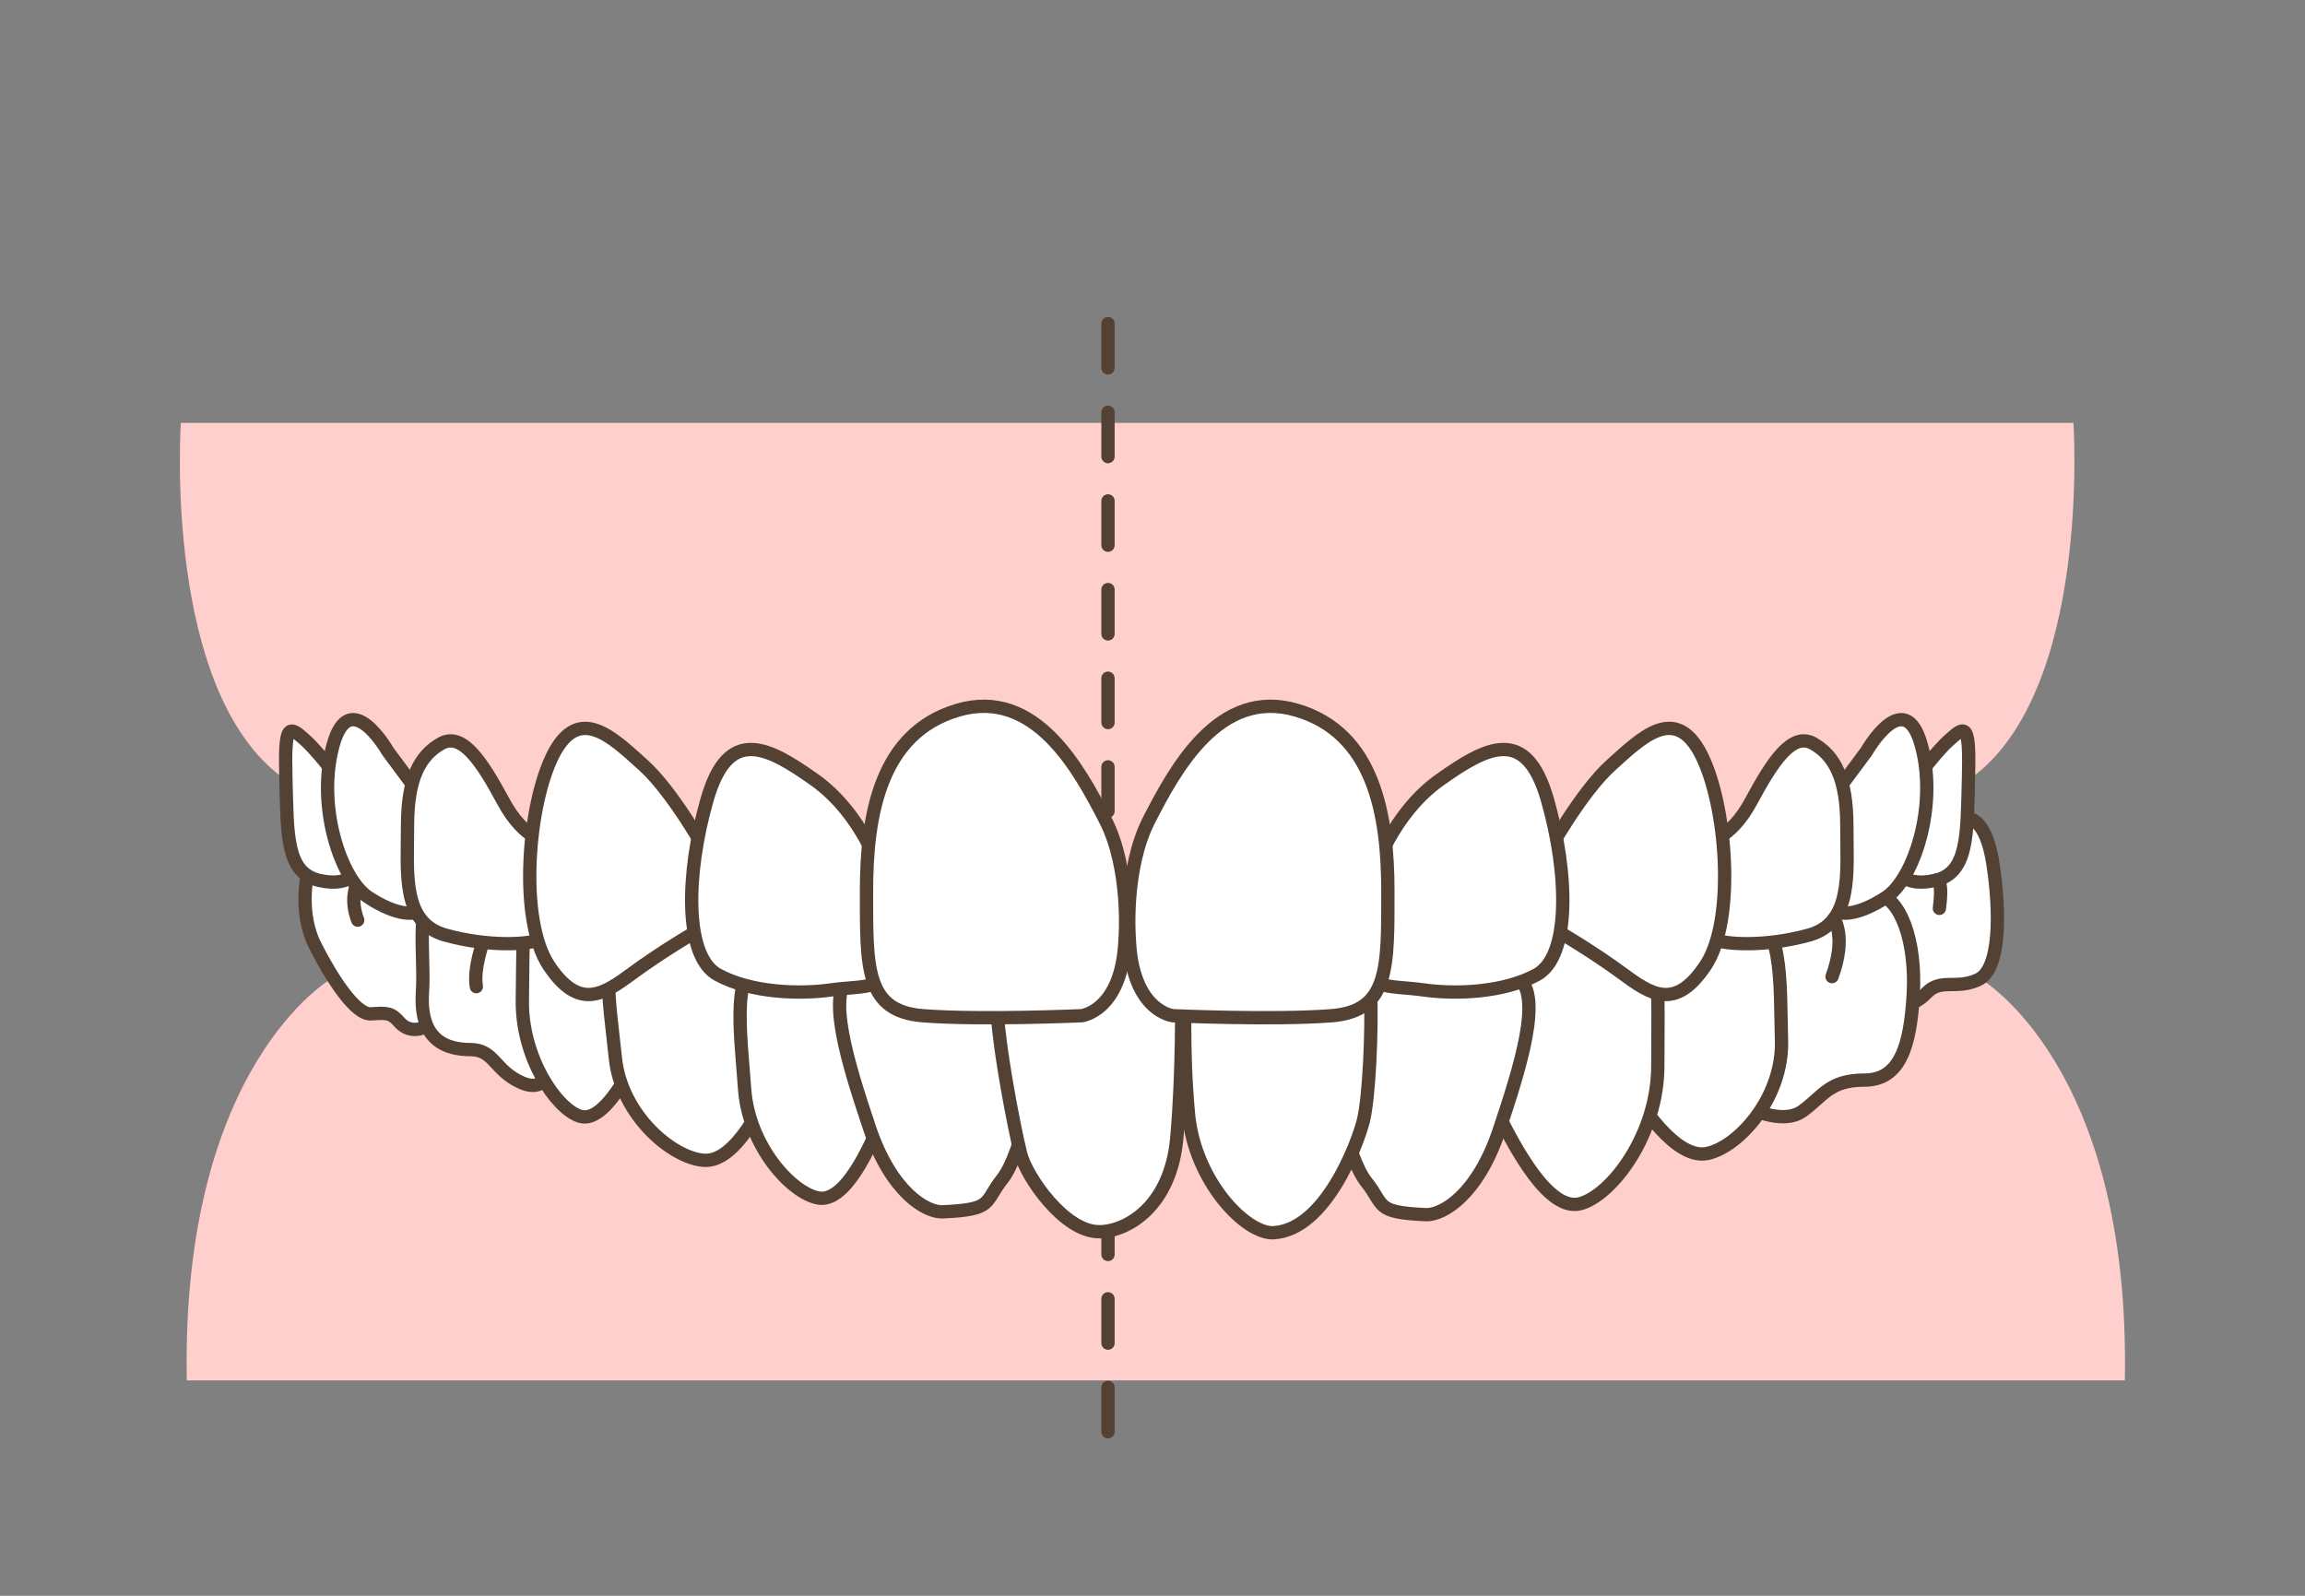 <?xml version="1.0" encoding="UTF-8"?>
<svg id="_レイヤー_2" data-name="レイヤー 2" xmlns="http://www.w3.org/2000/svg" viewBox="0 0 260 180">
  <rect x="0" y="0" width="260" height="180" fill="#808080" stroke="none"/>
  <defs>
    <style>
      .cls-1, .cls-2, .cls-3 {
        fill: none;
      }

      .cls-2, .cls-3, .cls-4 {
        stroke: #534133;
        stroke-linecap: round;
        stroke-linejoin: round;
        stroke-width: 1.5px;
      }

      .cls-5 {
        fill: #fecfcd;
      }

      .cls-3 {
        stroke-dasharray: 0 0 5 5;
      }

      .cls-4 {
        fill: #fff;
      }
    </style>
  </defs>
  <g id="_レイヤー_3" data-name="レイヤー 3">
    <g>
      <rect class="cls-1" width="260" height="180"/>
      <g>
        <path class="cls-5" d="m32.02,87.82c-13.7-9.86-11.62-40.12-11.62-40.12h213.48s2.08,30.26-11.62,40.12l-94.88,18.17-95.37-18.17Z"/>
        <path class="cls-5" d="m21.07,155.7c-.67-35.67,16.36-45.34,16.36-45.34h185.89s17.03,9.67,16.36,45.34H21.07Z"/>
        <line class="cls-3" x1="124.98" y1="36.5" x2="124.98" y2="163.5"/>
        <path class="cls-4" d="m221.9,92.34s2.08-.34,2.91,5.16.83,11.83-1.67,13c-2.5,1.17-4.22-.19-5.83,1.5-1.61,1.69-3.67,1.83-4.5-.17-.83-2-3.17-10.33-1.17-13.5,2-3.17,10.25-5.99,10.25-5.99Z"/>
        <path class="cls-4" d="m196.98,124.83s4,2.17,6.33.5c2.33-1.67,3-3.5,7-3.5s5.17-3.83,5.5-9.67-1.32-11.08-4.5-11.5c-3.18-.42-13.15.89-13.99,5.78-.84,4.89-2.84,15.22-.34,18.39Z"/>
        <path class="cls-4" d="m34.66,98.73s-.97,4.27.9,7.95c1.87,3.68,4.53,7.8,6.29,7.68s2.27-.13,3.15.88c.88,1.01,1.94,1.08,3.17.54,1.23-.54,1.04-4.3,1.11-7.47.07-3.16-3.4-7.3-5.29-8.31s-7.85-4.82-9.34-1.28Z"/>
        <path class="cls-4" d="m62.23,120.01s-.38,3.46-3.42,2.1c-3.05-1.35-3.05-3.72-5.75-3.72s-5.75-1.02-5.41-6.43c.34-5.41-1.35-12.52,3.38-11.51,4.74,1.02,13.88,7.11,13.88,7.11l-2.67,12.45Z"/>
        <path class="cls-4" d="m72.63,117.66c-1.56,3.23-4.55,9.12-7.24,8.24-2.69-.88-6.59-6.69-6.47-13.15.12-6.45-.32-14.07,3.34-14.12,3.66-.04,3.36,1.96,7.26,3.13,3.9,1.17,4.37,2.37,4.68,5.06s-1.57,10.84-1.57,10.84Z"/>
        <path class="cls-2" d="m54.48,106.29s-1.09,2.97-.75,5"/>
        <path class="cls-2" d="m40.19,99.91s-.72,1.61.16,3.88"/>
        <path class="cls-4" d="m87.71,120.97c-1.6,3.59-4.72,10.15-8.3,9.91-3.58-.24-9.35-5.11-10-11.56s-2.19-13.94,2.53-14.84c4.72-.91,4.58,1.15,9.76,1.4s5.94,1.33,6.67,3.93c.74,2.61-.66,11.16-.66,11.16Z"/>
        <path class="cls-4" d="m99.54,126.03c-1.42,3.42-4.19,9.65-7.23,9.1-3.04-.55-7.87-5.86-8.32-12.31s-1.63-13.99,2.4-14.49,3.88,1.54,8.28,2.22c4.41.69,5.03,1.82,5.61,4.47s-.75,11-.75,11Z"/>
        <path class="cls-4" d="m106.35,136.69c-1.86.09-5.82-2.17-8.28-9.49-2.45-7.32-4.9-15.18-2.15-17.25,2.76-2.07,5.82-4.89,8.89-4.28,3.06.61,6.44,1.41,8.58,3.01,2.15,1.6,4.05.96,4.12,6.07.07,5.11-2.29,15.54-4.43,18.21s-.92,3.47-6.74,3.73Z"/>
        <path class="cls-4" d="m124.04,138.94c3.17-.06,8.02-2.93,8.7-10.58.68-7.65.52-15.94.61-17.17.09-1.22-.75-3.18-3.7-3.52-2.94-.34-7.82-.45-9.76-.37-1.93.08-7.32-.28-7.49,4.39s2.06,15.84,2.73,18.47,4.98,8.85,8.9,8.77Z"/>
        <path class="cls-4" d="m183.02,121.38c2.06,3.35,6.02,9.44,9.54,8.73,3.52-.71,8.59-6.3,8.39-12.78-.2-6.49.33-14.1-4.47-14.38-4.8-.28-4.39,1.75-9.49,2.67-5.11.93-5.71,2.1-6.1,4.78-.39,2.68,2.13,10.98,2.13,10.98Z"/>
        <path class="cls-4" d="m168.91,125.49c1.98,3.98,5.79,11.23,9.34,10.28,3.55-.95,8.78-7.81,8.75-15.63-.03-7.81.7-17.01-4.11-17.22-4.81-.21-4.45,2.22-9.59,3.47-5.15,1.25-5.78,2.68-6.24,5.92-.46,3.24,1.85,13.18,1.85,13.18Z"/>
        <path class="cls-4" d="m160.82,137.01c1.86.09,5.82-2.17,8.28-9.49,2.45-7.32,4.9-15.18,2.15-17.25s-5.82-4.89-8.89-4.28-6.44,1.41-8.58,3.01c-2.15,1.6-4.05.96-4.12,6.07-.07,5.11,2.29,15.54,4.43,18.21,2.15,2.67.92,3.47,6.74,3.73Z"/>
        <path class="cls-4" d="m143.71,139.05c-3.17.2-8.98-5.83-9.66-13.48s-.31-13.16-.4-14.38c-.09-1.22.75-3.18,3.7-3.52s7.82-.45,9.76-.37,7.32-.28,7.49,4.39c.17,4.68-.16,12.15-.83,14.78s-4.29,12.21-10.06,12.57Z"/>
        <g>
          <path class="cls-4" d="m39.28,89.36s-2.91-4.11-4.8-5.83c-1.89-1.71-2.4-2.06-2.23,4.29.17,6.34,0,10.63,3.77,11.49s5.14-1.37,4.8-3.43-1.54-6.51-1.54-6.51Z"/>
          <path class="cls-4" d="m47.68,90.05l-3.94-5.31s-4.29-7.54-6.17-.69c-1.89,6.86.86,15.09,3.94,17.14,3.09,2.06,5.83,2.4,6.51.86.69-1.54-.34-12-.34-12Z"/>
          <path class="cls-4" d="m61.91,95.02s-2.74-.17-5.14-4.63c-2.4-4.46-4.63-7.89-7.03-6.51-2.4,1.37-3.77,3.94-3.77,9.26s-.69,10.97,4.29,12.34c4.97,1.37,9.43,1.03,10.63.51,1.2-.51,1.03-10.97,1.03-10.97Z"/>
          <path class="cls-4" d="m79.74,96.22s-3.77-6.86-7.2-9.94-7.2-6.86-10.12-1.2c-2.91,5.66-3.94,18.69-.51,23.83,3.43,5.14,6.17,3.26,9.43.86,3.26-2.4,7.03-4.63,8.57-5.49s-.17-8.06-.17-8.06Z"/>
          <path class="cls-4" d="m99.29,98.28s-2.06-6.51-7.37-10.29c-5.31-3.77-9.77-6.17-12.17,2.23-2.4,8.4-2.57,17.66,1.2,19.72,3.77,2.06,9.26,2.23,12.86,1.71,3.6-.51,7.03.17,7.2-4.29.17-4.46-1.71-9.09-1.71-9.09Z"/>
          <path class="cls-4" d="m126.9,105.99s.67-7.89-2.24-13.54c-2.91-5.66-7.89-14.92-16.63-12.34s-10.29,11.83-10.29,20.4-.17,13.54,6.34,14.06c6.51.51,17.92,0,17.92,0,0,0,4.56-.51,4.9-8.57Z"/>
        </g>
        <g>
          <path class="cls-4" d="m215.01,89.36s2.91-4.11,4.8-5.83,2.4-2.06,2.23,4.29c-.17,6.34,0,10.63-3.77,11.49-3.77.86-5.14-1.37-4.8-3.43.34-2.06,1.54-6.51,1.54-6.51Z"/>
          <path class="cls-4" d="m206.61,90.05l3.94-5.31s4.29-7.54,6.17-.69c1.89,6.86-.86,15.09-3.94,17.14-3.09,2.06-5.83,2.4-6.51.86s.34-12,.34-12Z"/>
          <path class="cls-4" d="m192.38,95.02s2.74-.17,5.14-4.63c2.4-4.46,4.63-7.89,7.03-6.51s3.77,3.94,3.77,9.26.69,10.97-4.29,12.34c-4.97,1.37-9.43,1.03-10.63.51-1.2-.51-1.03-10.97-1.03-10.97Z"/>
          <path class="cls-4" d="m174.55,96.22s3.77-6.86,7.2-9.94c3.43-3.09,7.2-6.86,10.12-1.2,2.91,5.66,3.94,18.69.51,23.83-3.43,5.14-6.17,3.26-9.43.86s-7.03-4.63-8.57-5.49c-1.54-.86.17-8.06.17-8.06Z"/>
          <path class="cls-4" d="m155.01,98.28s2.06-6.51,7.37-10.29c5.31-3.77,9.77-6.17,12.17,2.23,2.4,8.4,2.57,17.66-1.2,19.72-3.77,2.06-9.26,2.23-12.86,1.71s-7.03.17-7.2-4.29,1.71-9.09,1.71-9.09Z"/>
          <path class="cls-4" d="m127.39,105.99s-.67-7.89,2.24-13.54c2.91-5.66,7.89-14.92,16.63-12.34,8.74,2.57,10.29,11.83,10.29,20.4,0,8.57.17,13.54-6.34,14.06-6.51.51-17.92,0-17.92,0,0,0-4.56-.51-4.9-8.57Z"/>
        </g>
        <path class="cls-1" d="m20.41,47.7s-2.08,30.26,11.62,40.12"/>
        <path class="cls-1" d="m37.43,110.36s-17.03,9.67-16.36,45.34"/>
        <path class="cls-1" d="m233.89,47.7s2.08,30.26-11.62,40.12"/>
        <path class="cls-1" d="m223.33,110.36s17.03,9.67,16.36,45.34"/>
        <path class="cls-4" d="m218.27,99.31s.99-.68.49,3.15"/>
        <path class="cls-4" d="m206.87,103.63s1.44,2.03-.22,6.53"/>
      </g>
    </g>
  </g>
</svg>